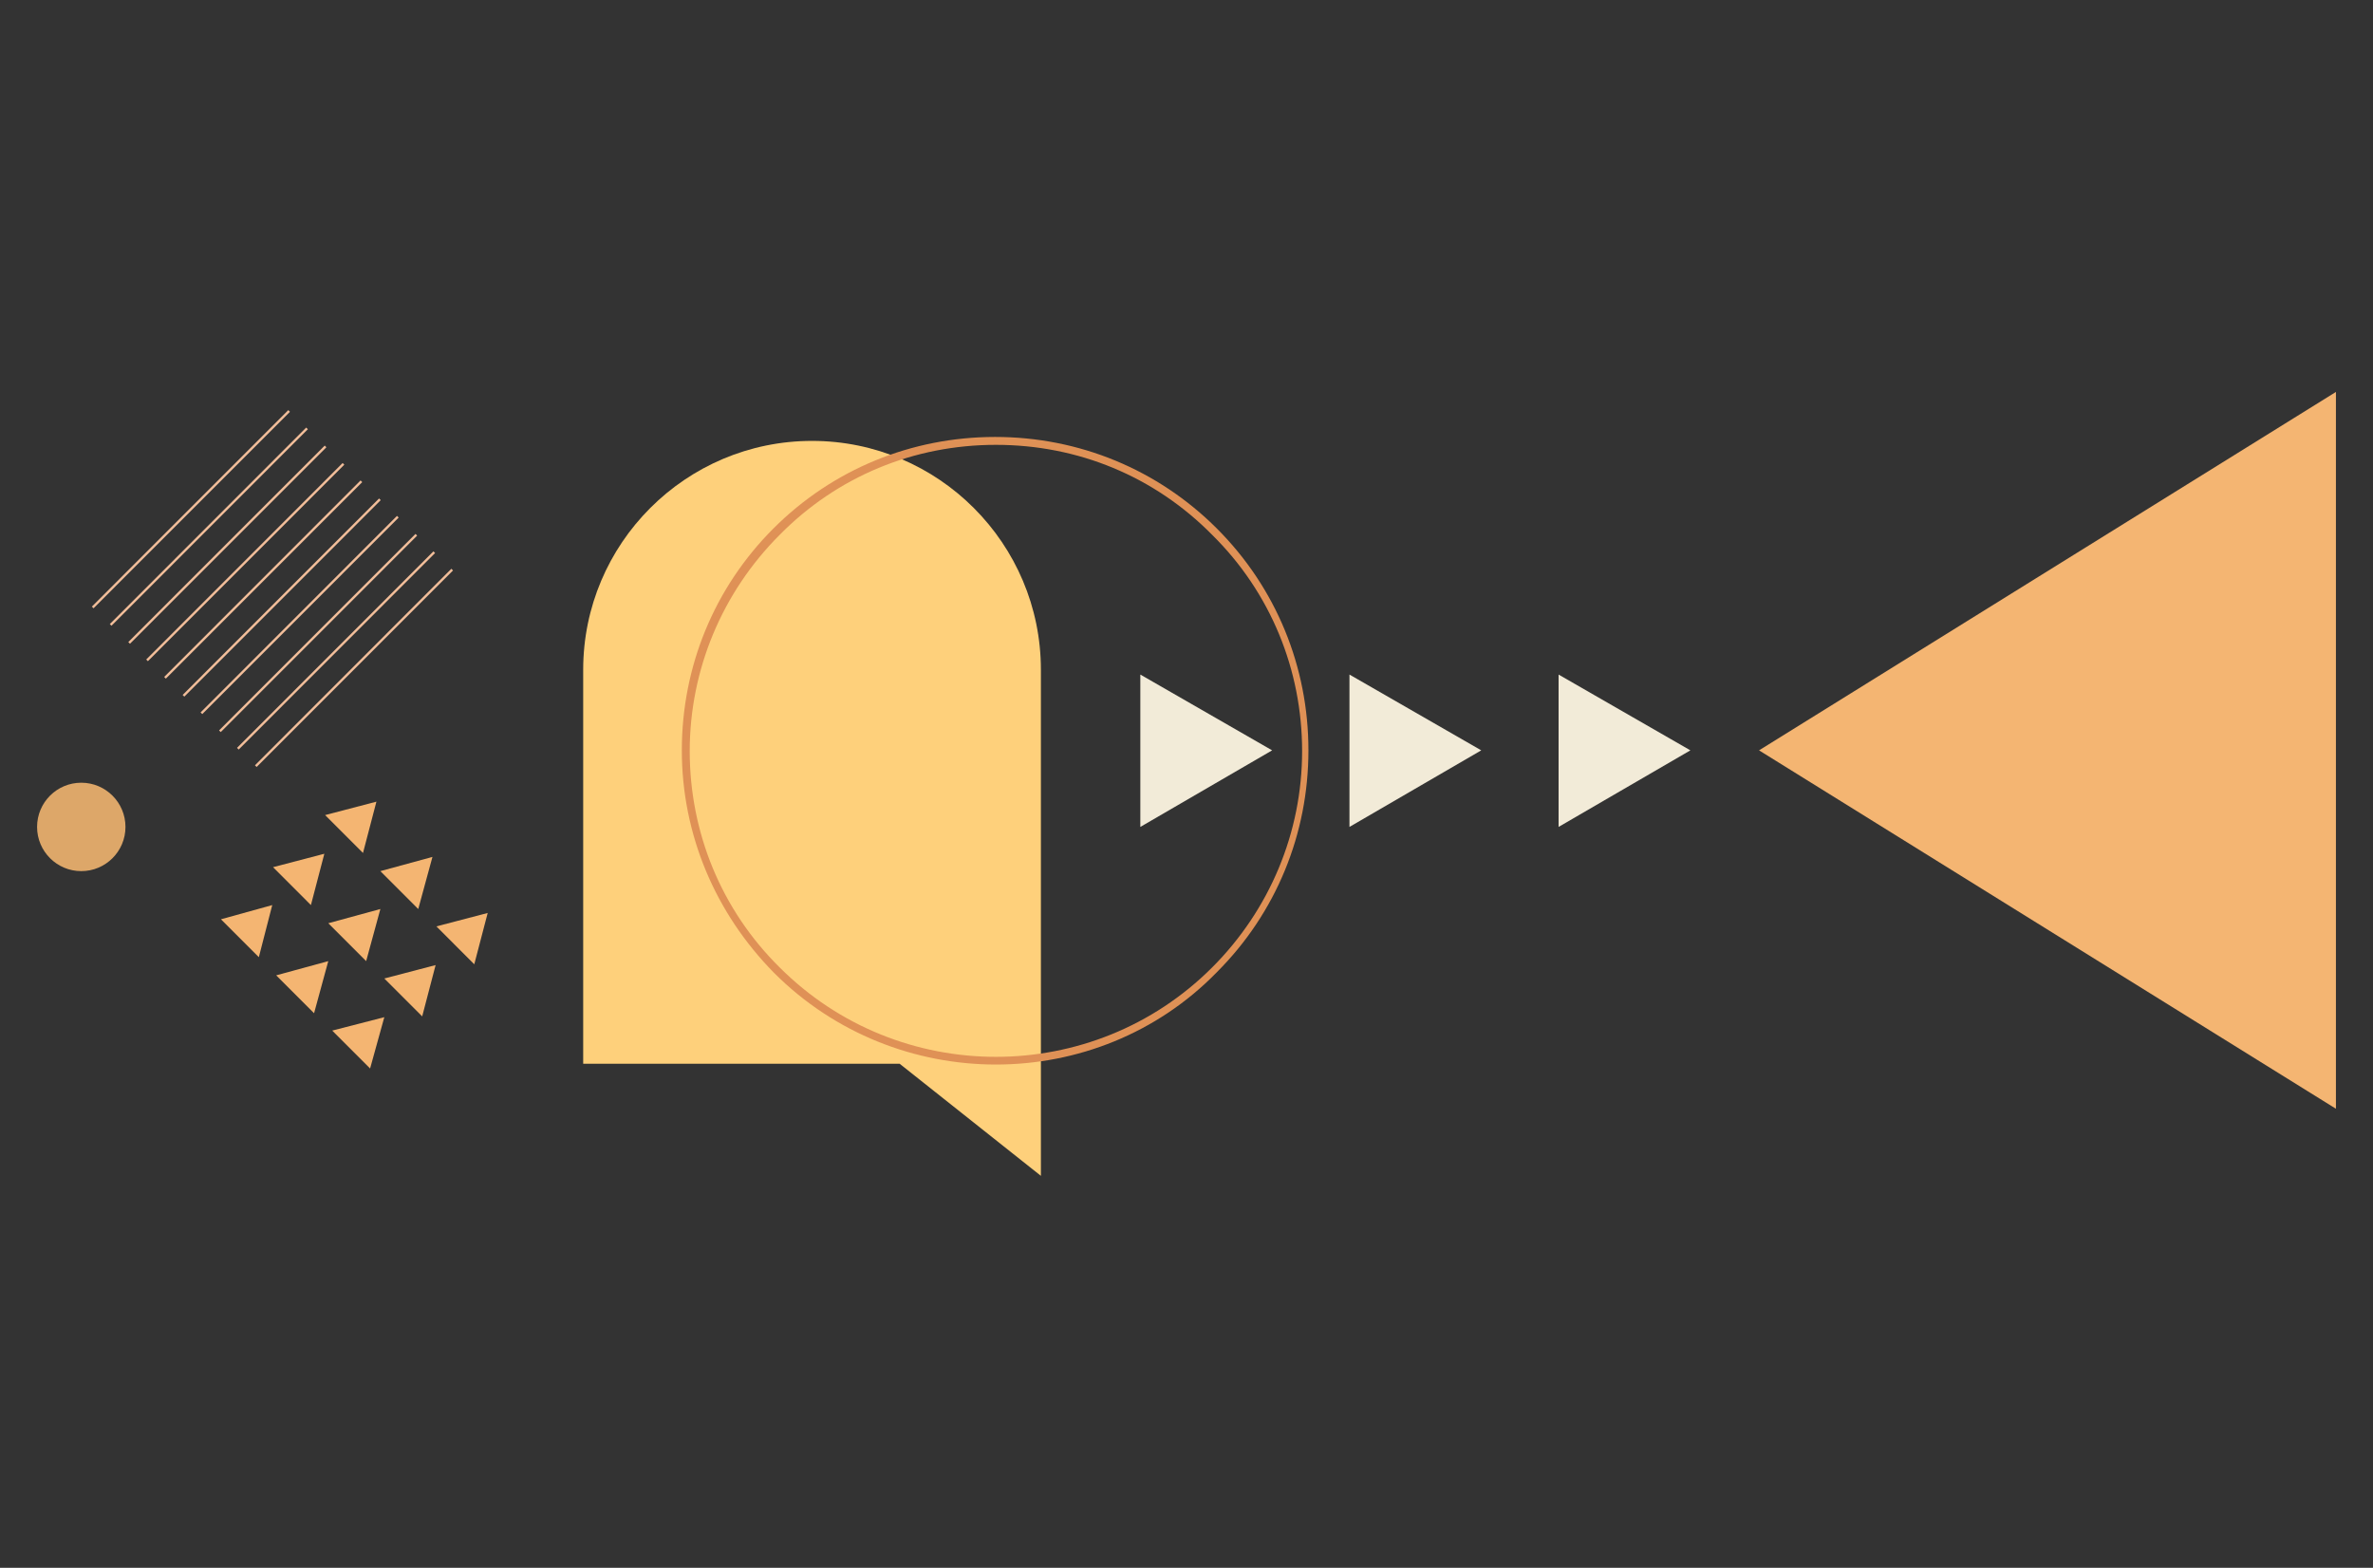 <svg width="448" height="296" viewBox="0 0 448 296" fill="none" xmlns="http://www.w3.org/2000/svg">
<rect x="0" y="0" width="448" height="296" fill="#333333" stroke="none"/>
<g clip-path="url(#clip0)">
<path d="M153.306 83.241C129.468 83.241 110.1 102.616 110.1 126.463V200.836H169.844L196.512 222V200.836V126.463C196.512 102.616 177.144 83.241 153.306 83.241Z" fill="#FED07B"/>
<path d="M188.02 200.985C172.823 200.985 157.626 195.172 146.154 183.696C134.98 172.369 128.723 157.464 128.723 141.666C128.723 125.867 134.831 110.963 146.005 99.785C157.179 88.606 172.078 82.496 187.871 82.496C203.663 82.496 218.562 88.606 229.736 99.785C240.91 110.963 247.019 125.867 247.019 141.666C247.019 157.464 240.91 172.369 229.736 183.547C218.413 195.172 203.216 200.985 188.02 200.985ZM188.02 83.986C172.525 83.986 158.073 89.948 147.197 100.977C136.321 111.857 130.213 126.463 130.213 141.815C130.213 157.166 136.172 171.772 147.197 182.653C169.694 205.158 206.345 205.158 228.842 182.653L229.438 183.249L228.842 182.653C239.718 171.772 245.827 157.166 245.827 141.815C245.827 126.463 239.867 111.857 228.842 100.977C217.966 89.948 203.514 83.986 188.02 83.986Z" fill="#DF9156"/>
<path d="M319.128 141.666L294.247 127.357V156.123L319.128 141.666Z" fill="#F2EBD8"/>
<path d="M279.646 141.666L254.766 127.357V156.123L279.646 141.666Z" fill="#F2EBD8"/>
<path d="M215.284 127.357V156.123L240.165 141.666L215.284 127.357Z" fill="#F2EBD8"/>
<path d="M441.001 209.331L332.091 141.666L441.001 74V209.331Z" fill="#F4B572"/>
<path d="M71.064 151.353L61.38 153.887L68.531 161.041L71.064 151.353Z" fill="#F4B572"/>
<path d="M61.231 161.19L51.547 163.724L58.698 170.878L61.231 161.19Z" fill="#F4B572"/>
<path d="M51.398 170.878L41.714 173.561L48.865 180.715L51.398 170.878Z" fill="#F4B572"/>
<path d="M81.643 161.786L71.81 164.469L78.961 171.623L81.643 161.786Z" fill="#F4B572"/>
<path d="M71.81 171.623L61.977 174.306L69.128 181.46L71.81 171.623Z" fill="#F4B572"/>
<path d="M61.976 181.46L52.143 184.143L59.294 191.297L61.976 181.46Z" fill="#F4B572"/>
<path d="M92.072 172.369L82.388 174.902L89.539 182.056L92.072 172.369Z" fill="#F4B572"/>
<path d="M82.239 182.206L72.555 184.739L79.706 191.893L82.239 182.206Z" fill="#F4B572"/>
<path d="M72.554 192.042L62.721 194.576L69.872 201.73L72.554 192.042Z" fill="#F4B572"/>
<path d="M15.343 164.469C19.951 164.469 23.687 160.732 23.687 156.123C23.687 151.513 19.951 147.776 15.343 147.776C10.735 147.776 7 151.513 7 156.123C7 160.732 10.735 164.469 15.343 164.469Z" fill="#DDA769"/>
<path d="M54.425 77.431L17.342 114.528L17.658 114.844L54.741 77.748L54.425 77.431Z" fill="#F2BE9A"/>
<path d="M57.808 80.722L20.73 117.824L21.047 118.14L58.124 81.038L57.808 80.722Z" fill="#F2BE9A"/>
<path d="M61.303 84.125L24.22 121.222L24.536 121.538L61.619 84.442L61.303 84.125Z" fill="#F2BE9A"/>
<path d="M64.687 87.417L27.605 124.514L27.921 124.83L65.003 87.733L64.687 87.417Z" fill="#F2BE9A"/>
<path d="M68.071 90.707L30.993 127.809L31.309 128.125L68.387 91.023L68.071 90.707Z" fill="#F2BE9A"/>
<path d="M71.565 94.111L34.482 131.208L34.798 131.524L71.881 94.427L71.565 94.111Z" fill="#F2BE9A"/>
<path d="M74.948 97.401L37.87 134.503L38.186 134.819L75.264 97.717L74.948 97.401Z" fill="#F2BE9A"/>
<path d="M78.442 100.805L41.359 137.902L41.675 138.218L78.758 101.121L78.442 100.805Z" fill="#F2BE9A"/>
<path d="M81.826 104.095L44.748 141.197L45.064 141.513L82.142 104.411L81.826 104.095Z" fill="#F2BE9A"/>
<path d="M85.21 107.386L48.133 144.488L48.449 144.804L85.526 107.702L85.21 107.386Z" fill="#F2BE9A"/>
</g>
<defs>
<clipPath id="clip0">
<rect width="434" height="148" fill="white" transform="translate(7 74)"/>
</clipPath>
</defs>
</svg>

